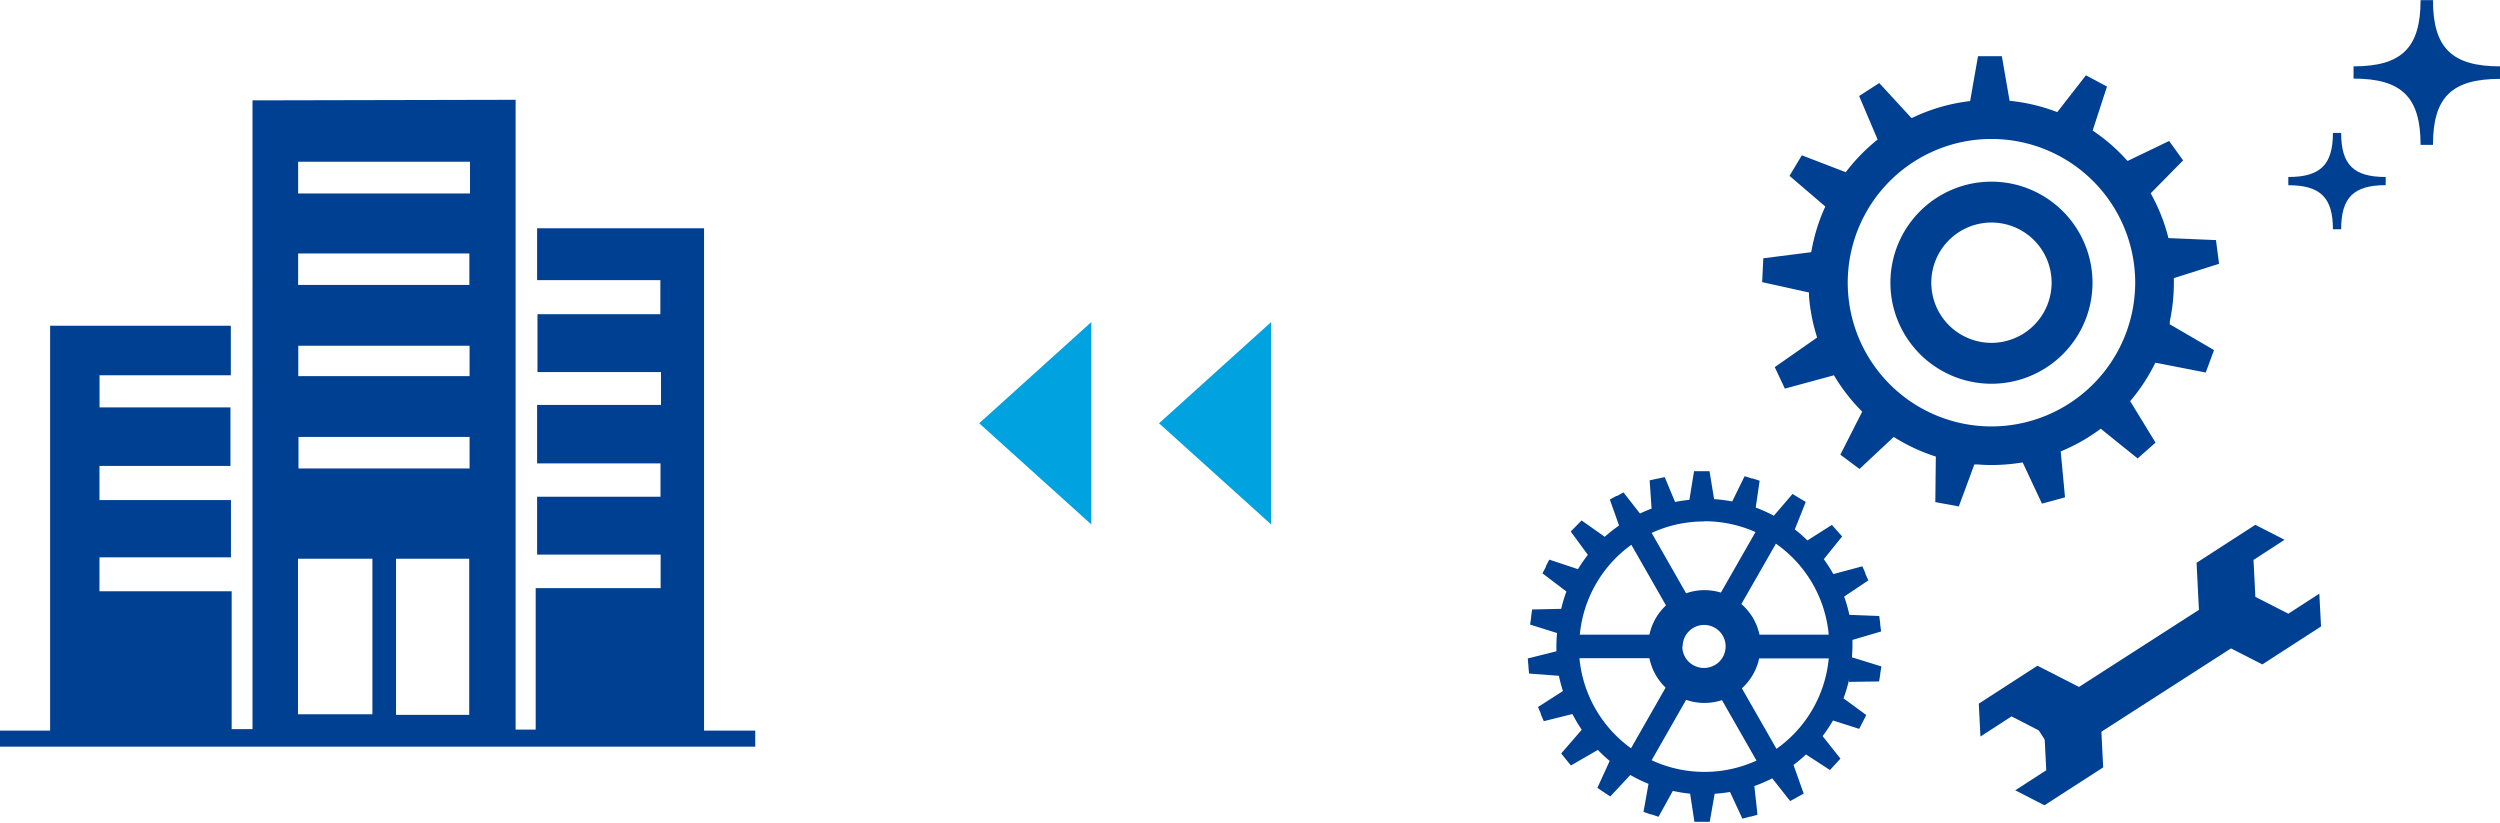 <svg xmlns="http://www.w3.org/2000/svg" viewBox="0 0 349.09 114.84" width="349px"><defs><style>.cls-1{fill:#004093;}.cls-2{fill:#00a3df;}</style></defs><g id="レイヤー_2" data-name="レイヤー 2"><g id="design"><path class="cls-1" d="M303,44.76a25.57,25.57,0,0,0,.55-5.3v-.64l6.31-2-.43-3.31-6.64-.28-.12-.47a25.07,25.07,0,0,0-2.13-5.36l-.22-.43,4.52-4.59-1.95-2.71-5.8,2.79-.33-.35a25.13,25.13,0,0,0-4.15-3.62l-.4-.28,2-6.14-2.94-1.57-4,5.14-.45-.17a26.07,26.07,0,0,0-5.72-1.36l-.49-.05-1.08-6.23h-3.33l-1.1,6.27-.47.06a25.12,25.12,0,0,0-7.27,2.12l-.44.2-4.51-4.9-2.81,1.81,2.58,6.07-.38.32a25.59,25.59,0,0,0-3.77,3.87l-.3.38-6.13-2.36-1.72,2.87,5,4.28-.2.44A25.63,25.63,0,0,0,253,34.73l-.09.47-6.69.85-.16,3.33,6.54,1.45,0,.49a25.34,25.34,0,0,0,1,5.35l.13.45-5.91,4.13,1.41,3,6.85-1.86.26.42a25.71,25.71,0,0,0,3.36,4.32l.33.34-3.05,6,2.67,2L264.43,61l.43.26a25.36,25.36,0,0,0,5,2.33l.45.15-.07,6.36,3.28.6,2.17-5.86.49,0c.72.06,1.33.08,1.9.08a26.46,26.46,0,0,0,3.88-.29l.48-.07,2.69,5.75,3.22-.88-.6-6.41.44-.19a25.09,25.09,0,0,0,4.75-2.69l.4-.29L298.49,64l2.5-2.21L297.45,56l.3-.36a25.88,25.88,0,0,0,3-4.58l.22-.43L308,52l1.16-3.13-6.19-3.61ZM278.08,59.53a20.07,20.07,0,1,1,20.07-20.07A20.09,20.09,0,0,1,278.08,59.53Z"/><path class="cls-1" d="M278.08,25.35a14.11,14.11,0,1,0,14.11,14.11A14.13,14.13,0,0,0,278.08,25.35Zm0,22.51a8.4,8.4,0,1,1,8.4-8.4A8.41,8.41,0,0,1,278.08,47.86Z"/><path class="cls-1" d="M258.6,91.77l0,.17c0-.55.07-1.1.07-1.66,0-.31,0-.63,0-.94l4-1.18-.13-1V87l-.13-1-4.17-.16a20.11,20.11,0,0,0-.73-2.55l3.38-2.26-.42-.93,0-.1-.42-.94L256,80.15a20.39,20.39,0,0,0-1.33-2.08l2.56-3.18-.68-.76-.07-.08-.68-.77-3.42,2.17a18.48,18.48,0,0,0-1.76-1.54l1.53-3.84-.88-.52-.1-.06-.87-.53L247.69,72a20.57,20.57,0,0,0-2.53-1.14l.55-3.75-1-.32-.1,0-1-.31L241.88,70a23.31,23.31,0,0,0-2.53-.32l-.64-3.9h-2.16l-.65,4c-.69.07-1.37.17-2,.3l-1.45-3.48-1,.23-.1,0-1,.23.27,3.94q-.83.32-1.62.69l-2.31-2.95-.9.5-.1,0-.9.5,1.29,3.63a19.94,19.94,0,0,0-2,1.57l-3.23-2.28-.72.73-.08.08-.72.73,2.39,3.26a22.28,22.28,0,0,0-1.38,2l-4-1.33-.48.91,0,.1-.48.9,3.37,2.56,0-.08A19.45,19.45,0,0,0,218,85l-4.06.09-.14,1,0,.11-.14,1,3.76,1.18q-.09.93-.09,1.89c0,.22,0,.44,0,.66l-4,1,.09,1v.11l.09,1,4.17.31a20.78,20.78,0,0,0,.56,2.13l-3.48,2.23.4.94,0,.1.41.94,4-1a20,20,0,0,0,1.3,2.19L218,105.2l.64.79.07.09.65.79,3.76-2.17a20,20,0,0,0,1.65,1.54L223.05,110l.85.57.09.06.86.57,2.8-3a21.3,21.3,0,0,0,2.54,1.24l-.7,3.92,1,.34.1,0,1,.34,2-3.62a19.21,19.21,0,0,0,2.41.39l.6,3.93,1,0h1.14l.69-3.92a18.94,18.94,0,0,0,2.14-.25l1.73,3.73,1-.27.11,0,1-.28-.44-4a22.17,22.17,0,0,0,2.5-1.08l2.5,3.17.9-.49.09-.06.9-.49-1.42-4h0a20.47,20.47,0,0,0,1.74-1.47l3.35,2.18.69-.76.08-.08.69-.76-2.49-3.14a20.12,20.12,0,0,0,1.45-2.18l3.66,1.17.47-.92.05-.09.47-.92-3.18-2.33a21.08,21.08,0,0,0,.81-2.74l-.06.44,4.22-.06.16-1v-.1l.16-1Zm-10.54,12.78-4.83-8.45a7.86,7.86,0,0,0,2.41-4.18h9.72A17.44,17.44,0,0,1,248.06,104.55ZM238,107.77a17.47,17.47,0,0,1-7.37-1.63l4.81-8.43a7.82,7.82,0,0,0,2.56.43,7.91,7.91,0,0,0,2.45-.39l4.82,8.44A17.44,17.44,0,0,1,238,107.77Zm0-35a17.49,17.49,0,0,1,7.13,1.51l-4.83,8.45a8,8,0,0,0-2.3-.34,7.82,7.82,0,0,0-2.56.44l-4.81-8.43A17.32,17.32,0,0,1,238,72.8Zm17.41,15.84h-9.72a7.87,7.87,0,0,0-2.53-4.28l4.82-8.43A17.44,17.44,0,0,1,255.36,88.64Zm-20.45,1.64a3,3,0,1,1,3,3A3,3,0,0,1,234.91,90.28Zm-7.16-14.19,4.83,8.46a7.83,7.83,0,0,0-2.31,4.09h-9.72A17.46,17.46,0,0,1,227.75,76.09Zm-7.2,15.83h9.72A7.79,7.79,0,0,0,232.58,96l-4.83,8.47A17.48,17.48,0,0,1,220.55,91.92Z"/><polygon class="cls-1" points="284.5 92.94 276.31 98.24 276.54 102.83 280.88 100.02 285.47 102.38 285.73 107.54 281.4 110.34 285.48 112.43 293.68 107.14 293.19 97.39 284.5 92.94"/><polygon class="cls-1" points="306.72 78.57 314.92 73.27 319 75.36 314.67 78.17 314.93 83.33 319.53 85.68 323.86 82.88 324.1 87.46 315.9 92.76 307.21 88.32 306.72 78.57"/><rect class="cls-1" x="282.94" y="89.61" width="33.8" height="6.96" transform="matrix(0.84, -0.54, 0.54, 0.84, -2.49, 177.75)"/><path class="cls-1" d="M339.73,20.21H338c0-6.66-2.63-9.25-9.36-9.25V9.25C335.37,9.25,338,6.66,338,0h1.73c0,6.66,2.63,9.25,9.36,9.25V11C342.36,11,339.73,13.55,339.73,20.21Z"/><path class="cls-1" d="M326.91,32h-1.15c0-4.42-1.75-6.15-6.23-6.15V24.7c4.48,0,6.23-1.72,6.23-6.15h1.15c0,4.43,1.74,6.15,6.22,6.15v1.14C328.65,25.84,326.91,27.57,326.91,32Z"/><g id="_85ztSm" data-name="85ztSm"><path class="cls-1" d="M72,101.86H74.8V82.11H92.25V77.43H75V69.35H92.23V64.69H75V56.53H92.3V51.94H75.05V43.86H92.21V39.1H75V31.86H98.31V102h7.15v2.25H0V102H7V45.47H32.23v6.92H13.9v4.48H32.18v8.18H13.89v4.76H32.25v8H13.89v4.74H32.35V101.8h2.91V14L72,13.92ZM41.61,99.72H52V78H41.61Zm23.91.09V78H55.3V99.81Zm.11-77.24h-24V27h24Zm-24,17.2H65.54V35.38H41.63ZM65.57,61H41.68V65.4H65.57ZM41.65,52.51H65.57V48.26H41.65Z"/></g><polygon class="cls-2" points="136.73 59.09 152.38 44.96 152.38 73.21 136.73 59.09"/><polygon class="cls-2" points="161.84 59.09 177.49 44.96 177.49 73.21 161.84 59.09"/></g></g></svg>